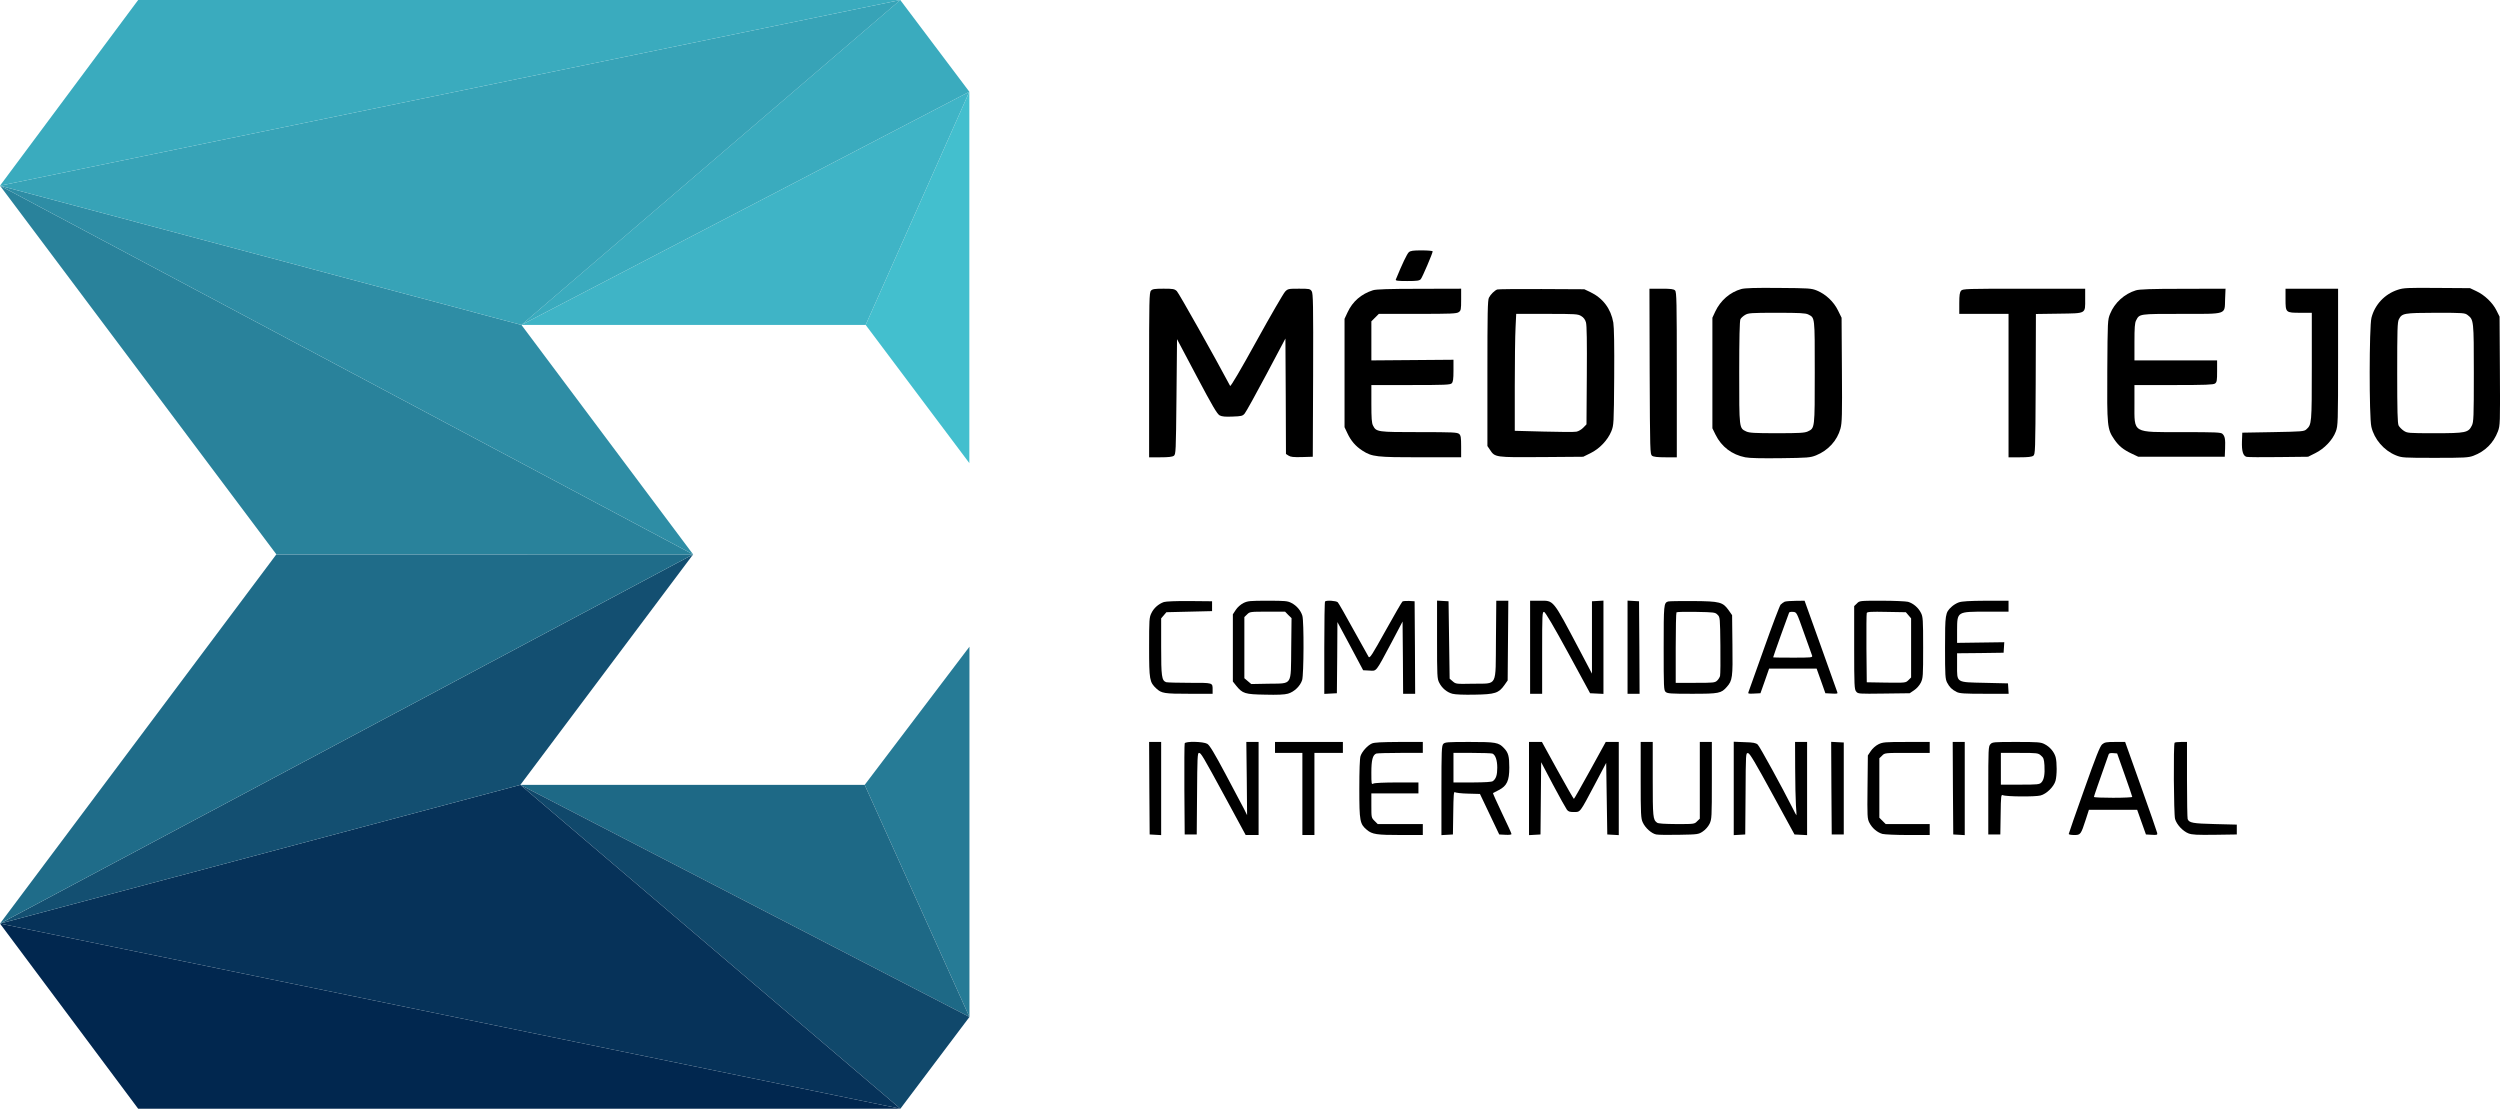 <?xml version="1.0" encoding="UTF-8"?> <!-- Generator: Adobe Illustrator 25.2.1, SVG Export Plug-In . SVG Version: 6.00 Build 0) --> <svg xmlns="http://www.w3.org/2000/svg" xmlns:xlink="http://www.w3.org/1999/xlink" version="1.1" id="Layer_1" x="0px" y="0px" viewBox="0 0 2283.5 1012.7" style="enable-background:new 0 0 2283.5 1012.7;" xml:space="preserve"> <style type="text/css"> .st0{fill:#267B96;} .st1{fill:#1E6986;} .st2{fill:#10486B;} .st3{fill:#01274F;} .st4{fill:#063259;} .st5{fill:#134F71;} .st6{fill:#1F6C89;} .st7{fill:#29829B;} .st8{fill:#2E8DA5;} .st9{fill:#43BFCE;} .st10{fill:#3FB4C6;} .st11{fill:#3AABBE;} .st12{fill:#37A3B7;} </style> <g> <polygon class="st0" points="885.5,590.7 789.8,716.9 885.5,928.9 "></polygon> <polygon class="st1" points="789.8,716.9 475.3,716.9 885.5,928.9 "></polygon> <polygon class="st2" points="885.5,928.9 475.3,716.9 822.4,1012.7 "></polygon> <polygon class="st3" points="126.2,1012.7 822.4,1012.7 0,843.6 "></polygon> <polygon class="st4" points="822.4,1012.7 475.3,716.9 0,843.6 "></polygon> <polygon class="st5" points="475.3,716.9 633.1,506.4 0,843.6 "></polygon> <polygon class="st6" points="0,843.6 633.1,506.4 252.4,506.4 "></polygon> <polygon class="st7" points="252.4,506.3 633.1,506.4 0,169.6 "></polygon> <polygon class="st8" points="633.1,506.4 476.3,296.8 0,169.6 "></polygon> <polygon class="st9" points="885.4,423 885.4,83.8 790.7,296.8 "></polygon> <polygon class="st10" points="885.4,83.8 476.2,296.8 790.7,296.8 "></polygon> <polygon class="st11" points="822.3,0 476.2,296.8 885.4,83.8 "></polygon> <polygon class="st12" points="0,169.6 476.3,296.8 822.4,0 "></polygon> <polygon class="st11" points="126.2,0 0,169.6 822.4,0 "></polygon> </g> <path d="M1286.8,230.4c-1.6,1.4-6.1,10.8-11.9,25c-0.4,1,2.1,1.3,10.4,1.3c9.2,0,11.2-0.3,12.5-1.8c1.4-1.7,10.8-23.6,10.8-25.3 c0-0.5-4.5-0.9-9.9-0.9C1290.7,228.7,1288.4,229,1286.8,230.4z"></path> <path d="M1590.5,264c-10.3,2.9-19,10.4-23.8,20.6l-2.6,5.6v50.5v50.5l2.9,5.9c5.4,10.9,14.9,18.2,27.1,20.6c4,0.8,14.9,1,32.5,0.8 c24.7-0.3,26.9-0.5,32.2-2.6c11.1-4.5,19.3-13.5,22.3-24.5c1.4-5.4,1.6-11.9,1.3-53.7l-0.3-47.5l-3.3-6.7 c-3.9-8-11.2-14.8-19.2-18.1c-5.2-2.1-7.1-2.2-35-2.4C1603.4,262.8,1593.8,263.1,1590.5,264z M1651.6,287.2c6.2,3.2,6,1.4,6,52.8 c0,51.8,0.1,51-6.4,54.1c-2.9,1.3-7.3,1.6-28.1,1.6c-20.8,0-25.2-0.3-28.1-1.6c-6.5-3.1-6.4-2.3-6.4-53.9c0-31,0.4-47.3,1.1-48.6 c0.5-1.1,2.5-2.9,4.2-3.9c3-1.8,5.2-2,29-2C1643.8,285.7,1649.2,286,1651.6,287.2z"></path> <path d="M2190.1,264.7c-11.9,3.9-20.9,13.5-24,25.5c-2.1,8.1-2.2,90.8-0.1,99.6c2.6,11.4,11.5,21.7,22.4,26.1 c5.5,2.2,6.7,2.3,35.7,2.3c27,0,30.5-0.2,35.1-1.9c10.7-4,18.4-11.7,22.4-22.3c2-5.4,2.1-7.1,1.8-55.2l-0.3-49.6l-2.8-5.6 c-3.4-7-10.9-14.2-18.5-17.7l-5.7-2.7l-30-0.2C2198.6,262.8,2195.6,262.9,2190.1,264.7z M2254.1,287.9c5.4,4.2,5.5,5,5.5,53 c0,40.2-0.2,44.6-1.8,47.8c-3.2,6.5-5.5,7-33.8,7c-24.5,0-25.2-0.1-28.5-2.3c-1.8-1.2-3.9-3.4-4.6-4.7c-1-1.9-1.3-13.7-1.3-48.3 c0-38.9,0.2-46.2,1.5-48.7c2.9-5.6,4.4-5.9,33.6-6C2250.5,285.7,2251.4,285.8,2254.1,287.9z"></path> <path d="M1051.3,265.5c-1.6,1.7-1.7,8.5-1.7,77v75.2h10.3c7.3,0,10.9-0.4,12.3-1.4c1.8-1.4,1.9-3.4,2.4-54l0.5-52.5l18,34 c14.4,27.2,18.6,34.3,20.9,35.6c2.1,1.1,5.2,1.4,11.8,1.1c8.1-0.3,9.2-0.5,11.1-2.8c1.2-1.4,10.1-17.4,19.7-35.5l17.5-33l0.3,52.7 l0.2,52.8l2.4,1.5c1.8,1.2,4.6,1.5,12.2,1.3l9.9-0.3l0.3-74.4c0.2-65.4,0-74.7-1.3-76.8c-1.5-2.2-2.2-2.3-11.6-2.3 c-9.6,0-10.2,0.1-12.7,2.7c-1.5,1.6-13.3,21.9-26.1,45.1c-14.7,26.7-23.7,41.9-24.1,41c-13.8-26-46.9-84.9-48.7-86.6 c-2.2-2-3.4-2.2-12.2-2.2C1054.5,263.7,1052.6,264,1051.3,265.5z"></path> <path d="M1254.1,265.1c-10.7,3.4-18.6,10.2-23.2,20.1l-2.8,6v49.5v49.5l2.6,5.5c3.2,6.9,7.5,11.9,13.7,15.9 c8.9,5.7,12.8,6.1,53.4,6.1h36.8v-9.8c0-8.3-0.3-10.2-1.8-11.5c-1.7-1.5-5.7-1.7-36.6-1.7c-38.1,0-39.1-0.1-42.1-6 c-1.2-2.3-1.5-6.7-1.5-20v-17h35.9c31.4,0,36.2-0.2,37.5-1.6c1.2-1.2,1.6-3.8,1.6-11.5v-10l-37.5,0.3l-37.5,0.3v-17.9v-17.8l3.4-3.4 l3.4-3.4h35.4c30.4,0,35.7-0.2,37.6-1.6c2-1.4,2.2-2.3,2.2-11.5v-9.9l-38.2,0.1C1268.4,263.8,1257,264.2,1254.1,265.1z"></path> <path d="M1367.6,264.4c-2.4,0.9-6.1,4.5-7.6,7.5c-1.2,2.2-1.4,14-1.4,69.1v66.4l2.3,3.4c4.6,7,4.7,7,47.2,6.7l38-0.3l6.7-3.3 c8.2-4,15.7-11.9,19-20c2.2-5.6,2.3-6.5,2.6-49.2c0.2-29.3-0.1-45.6-0.8-50c-2.2-12.7-9.5-22.4-21-27.9l-5.5-2.6l-39-0.2 C1386.7,263.9,1368.4,264.1,1367.6,264.4z M1444.3,288.7c2.1,1.2,3.6,3.2,4.3,5.7c0.8,2.6,1,17.8,0.8,48.5l-0.3,44.7l-2.9,3 c-1.6,1.7-4.5,3.4-6.3,3.7c-1.9,0.4-15.3,0.3-29.9-0.1l-26.4-0.7v-40.7c0-22.3,0.3-46.3,0.7-53.4l0.6-12.7h28.1 C1439.1,286.7,1441.3,286.8,1444.3,288.7z"></path> <path d="M1506.8,339.3c0.3,73.5,0.4,75.6,2.2,77c1.4,1,5,1.4,12.3,1.4h10.3v-75.4c0-67.3-0.2-75.6-1.6-77c-1.2-1.3-3.9-1.6-12.5-1.6 h-10.9L1506.8,339.3z"></path> <path d="M1791.3,265.5c-1.3,1.5-1.7,3.9-1.7,11.5v9.7h22.5h22.5v65.5v65.5h10.3c7.3,0,10.9-0.4,12.3-1.4c1.8-1.4,1.9-3.4,2.2-65.5 l0.2-64l21.1-0.3c25.3-0.4,23.9,0.4,23.9-13.5v-9.3h-55.8C1795.9,263.7,1792.8,263.8,1791.3,265.5z"></path> <path d="M1950.9,265.2c-10.5,3.2-19.5,11.4-23.5,21.4c-2.3,5.5-2.3,6.4-2.6,51.4c-0.3,51.5-0.1,53.9,6.4,63.4 c4.2,6.1,8.3,9.4,16.2,13.1l5.7,2.7h39.5h39.5l0.3-7.5c0.3-8.5-0.1-11.2-2.4-13.4c-1.3-1.4-6.1-1.6-36.6-1.6 c-46.3,0-43.8,1.5-43.8-25.9v-17.1h35.8c29.3,0,36.2-0.3,37.8-1.4c1.7-1.3,1.9-2.7,1.9-11.3v-9.8h-37.8h-37.7v-16.8 c0-12.9,0.3-17.5,1.5-19.7c3.1-6.1,2.6-6,41.1-6c42.7,0,39.7,1,40.2-13.4l0.4-9.6l-38.9,0.1C1964.8,263.8,1954.1,264.2,1950.9,265.2 z"></path> <path d="M2087.6,273.1c0,12.5,0.1,12.6,13.6,12.6h10.4v49c0,52.4-0.1,53.1-5,57.5c-2.1,1.9-4,2-30.4,2.5l-28.1,0.5l-0.3,7.9 c-0.3,9,1,13.4,4.3,14.2c1.2,0.3,14.3,0.4,29.1,0.2l27-0.3l6.6-3.3c8.3-4.1,15.8-12,18.7-19.7c2-5.4,2.1-7.3,2.1-68v-62.5h-24h-24 V273.1z"></path> <path d="M1063.1,549.9c-4.9,1.7-9.2,5.5-11.4,10.1c-2,4.1-2.1,5.9-2.1,31.3c0,29.7,0.4,31.8,6.6,37.6c4.8,4.4,7.2,4.8,30,4.8h21.4 v-3.4c0-6.9,0.8-6.6-21-6.6c-10.9,0-20.6-0.3-21.5-0.6c-4-1.6-4.5-5.1-4.5-32.3v-26l2.4-2.8l2.4-2.8l20.9-0.5l20.8-0.5v-4.5v-4.5 l-20.5-0.2C1074.2,548.9,1064.9,549.3,1063.1,549.9z"></path> <path d="M1135.8,550.8c-2.6,1.3-5.5,3.9-7,6.2l-2.7,4.1v30.7v30.7l3.1,3.9c5.8,7.1,7.9,7.8,26.3,8.1c11.2,0.3,17.8,0,20.9-0.9 c5.7-1.6,11.3-7,13-12.5c1.5-5.2,1.7-53.2,0.2-58.6c-1.4-4.8-5.3-9.4-10.1-11.8c-3.4-1.8-5.9-2-21.6-2 C1141.7,548.7,1139.7,548.9,1135.8,550.8z M1176.7,561.7l3,2.9l-0.3,27.5c-0.4,34.9,1.5,32-20.7,32.4l-15.8,0.3l-3.1-2.6l-3.2-2.7 v-27.9v-28l2.5-2.4c2.4-2.4,2.7-2.5,18.5-2.5h16.2L1176.7,561.7z"></path> <path d="M1210.3,549.4c-0.4,0.3-0.7,19.5-0.7,42.5v41.9l5.8-0.3l5.7-0.3l0.3-32.5l0.2-32.5l11.8,22l11.7,22l5.7,0.3 c6.8,0.4,5.4,2.1,20.4-26l9.9-18.8l0.3,33l0.2,33h5.5h5.5l-0.2-42.3l-0.3-42.2l-5-0.3c-2.7-0.1-5.5,0.1-6.1,0.5 c-0.6,0.5-7.5,12.4-15.4,26.6c-12.4,22.3-14.4,25.5-15.5,24c-0.6-1-6.9-12.3-14-25.1c-7-12.8-13.4-24-14.2-24.8 C1220.4,548.7,1211.5,548.1,1210.3,549.4z"></path> <path d="M1312.6,584.2c0,33.3,0.1,35.8,2,39.4c2.5,5,7.1,8.8,12.1,10.1c2.5,0.7,10.7,1,20.3,0.8c18.6-0.3,21.9-1.4,27.1-8.7l3-4.3 l0.3-36.4l0.3-36.4h-5.5h-5.5l-0.3,35.5c-0.4,44.1,1.8,39.9-20.7,40.3c-15.6,0.3-15.9,0.3-18.7-2.1l-2.9-2.5l-0.5-35.4l-0.5-35.3 l-5.2-0.3l-5.3-0.3V584.2z"></path> <path d="M1397.6,591.2v42.5h5.5h5.5v-37.6c0-35.2,0.1-37.5,1.8-37.2c1.1,0.2,8.7,13.1,21.9,37.3l20.1,37l6.1,0.3l6.1,0.3v-42.6 v-42.6l-5.2,0.3l-5.3,0.3v33v33.1l-11.1-21.1c-25.4-47.9-23.4-45.5-37-45.5h-8.4V591.2z"></path> <path d="M1486.6,591.1v42.6h5.5h5.5l-0.2-42.3l-0.3-42.2l-5.2-0.3l-5.3-0.3V591.1z"></path> <path d="M1523.6,549.4c-3.9,1.4-4,2.5-4,42.3c0,36.2,0.1,38.8,1.8,40.3c1.6,1.5,4.8,1.7,24.1,1.7c24.7,0,26.6-0.4,31.8-6.3 c5.1-5.8,5.5-8.5,5.1-38.4l-0.3-27.1l-3-4.3c-5.5-7.7-7.9-8.4-32.5-8.6C1534.8,548.9,1524.4,549.1,1523.6,549.4z M1568.8,561.5 c2.3,2.2,2.3,2.7,2.6,28c0.2,14.1,0,26.7-0.3,27.9c-0.3,1.2-1.5,3.2-2.7,4.3c-2,1.9-3.5,2-20,2h-17.8v-31.8 c0-17.5,0.3-32.2,0.7-32.6c0.4-0.4,8.5-0.6,18-0.4C1565.7,559.2,1566.7,559.3,1568.8,561.5z"></path> <path d="M1630.1,549.6c-1.1,0.5-2.7,1.7-3.7,2.7c-0.9,1.1-7.7,19-15.1,39.9c-7.5,20.9-13.9,38.8-14.2,39.8c-0.7,1.6-0.2,1.8,5.1,1.5 l5.8-0.3l4-11.3l3.9-11.2h21.7h21.7l4,11.2l4,11.3l5.8,0.3c5.2,0.3,5.7,0.1,5-1.5c-0.3-1-7.2-20.1-15.2-42.6l-14.6-40.7l-8.1,0.1 C1635.8,548.8,1631.2,549.2,1630.1,549.6z M1647.8,578.2c3.8,10.4,7.1,19.8,7.4,20.7c0.5,1.7-0.8,1.8-17.5,1.8 c-10,0-18.1-0.1-18.1-0.3c0-0.6,14.1-40,14.6-40.9c0.3-0.5,2-0.8,3.7-0.6C1641.1,559.2,1641.1,559.3,1647.8,578.2z"></path> <path d="M1696.1,551.2l-2.5,2.4v37.9c0,34.7,0.2,38.2,1.8,40.1c1.7,2.2,2.1,2.2,25.3,1.9l23.6-0.3l4-2.7c2.4-1.6,4.9-4.4,6.2-7 c2-4.2,2.1-5.9,2.1-32.2c0-25.5-0.2-28-2-31.5c-2.4-4.8-7-8.7-11.8-10.1c-2-0.5-12.8-1-24-1C1698.6,548.7,1698.5,548.7,1696.1,551.2 z M1743.2,562l2.4,2.8v27v27l-2.5,2.5c-2.5,2.4-2.5,2.4-20.2,2.2l-17.8-0.3l-0.3-31c-0.1-17,0-31.6,0.3-32.3c0.4-1.1,4.2-1.3,18.1-1 l17.6,0.3L1743.2,562z"></path> <path d="M1789.2,550.2c-2.1,0.7-5.2,2.6-6.8,4.2c-5.6,5.2-5.8,6.7-5.8,37.3c0,25.6,0.2,28.4,1.9,31.8c2.2,4.2,4.3,6.3,8.8,8.6 c2.7,1.3,6.9,1.6,25.3,1.6h22.1l-0.3-4.8l-0.3-4.7l-21.3-0.5c-26.5-0.6-25.2,0.2-25.2-16.1v-10.9l21.3-0.2l21.2-0.3l0.3-4.8l0.3-4.8 l-21.5,0.3l-21.6,0.3v-11.5c0.1-17.2-0.2-17,26.9-17h20.1v-5v-5h-20.7C1798.9,548.8,1792,549.2,1789.2,550.2z"></path> <path d="M1049.8,719.9l0.3,42.3l5.3,0.3l5.2,0.3v-42.5v-42.6h-5.5h-5.5L1049.8,719.9z"></path> <path d="M1082.1,679c-0.3,0.6-0.4,19.7-0.3,42.2l0.3,41h5.5h5.5l0.3-37.3c0.2-32,0.4-37.2,1.7-37.2c1.9,0,3,1.8,24.4,41.2l18.3,33.8 h5.9h5.9v-42.5v-42.5h-5.6h-5.6l0.4,33.5l0.3,33.4l-2.8-5.7c-1.6-3.1-9.2-17.4-16.8-31.7c-10.5-19.7-14.6-26.5-16.8-27.8 C1099.1,677.3,1082.8,676.9,1082.1,679z"></path> <path d="M1164.6,682.7v5h12.5h12.5v37.5v37.5h5.5h5.5v-37.5v-37.5h13h13v-5v-5h-31h-31V682.7z"></path> <path d="M1253.1,679.1c-4,1.8-9,7.3-10.4,11.5c-0.7,2.2-1.1,12.8-1.1,30c0,29.6,0.5,32,6.9,37.4c4.9,4.1,9,4.7,30.9,4.7h20.2v-5v-5 H1279h-20.6l-2.9-2.9c-2.9-2.9-2.9-3.1-2.9-14v-11.1h21.5h21.5v-5v-5H1276c-11.5,0-20.3,0.4-21.5,1c-1.8,1-1.9,0.6-1.9-10 c0-11.5,1.2-16.1,4.5-17.4c0.9-0.3,10.9-0.6,22.1-0.6h20.4v-5v-5h-21.7C1261.9,677.8,1255.3,678.1,1253.1,679.1z"></path> <path d="M1318.3,679.5c-1.5,1.7-1.7,6.1-1.7,42.6v40.7l5.3-0.3l5.2-0.3l0.3-19.9c0.2-16,0.5-19.6,1.5-18.7c0.7,0.5,6.2,1.2,12.1,1.3 l10.8,0.3l8.8,18.5l8.8,18.5l5.6,0.3c3.4,0.2,5.6-0.1,5.6-0.7c0-0.6-3.9-9.2-8.7-19.1c-4.7-9.9-8.4-18.1-8.2-18.3 c0.2-0.1,2.6-1.4,5.4-2.8c7.3-3.8,9.5-8.5,9.5-20.5c0-10.3-0.9-13.6-4.8-17.7c-5-5.3-7.4-5.7-31.7-5.7 C1321.9,677.7,1319.8,677.9,1318.3,679.5z M1363.1,688.3c2.8,1.1,4.5,6,4.5,12.9c0,6.7-1.1,10-3.9,12.2c-1.1,0.9-6.9,1.2-18.8,1.3 h-17.3v-13.5v-13.5h16.9C1353.8,687.7,1362.2,688,1363.1,688.3z"></path> <path d="M1396.6,720.3v42.5l5.3-0.3l5.2-0.3l0.3-33l0.3-33l10.8,20.5c6,11.3,11.7,21.5,12.6,22.7c1.3,1.9,2.6,2.3,6.5,2.3 c6,0,5.2,1,19.1-25.2l10.4-19.7l0.5,32.7l0.5,32.7l5.3,0.3l5.2,0.3v-42.5v-42.6h-5.9h-6l-14.3,26c-7.9,14.3-14.5,26-14.8,26 c-0.3,0-7-11.7-14.9-26l-14.3-26h-5.9h-5.9V720.3z"></path> <path d="M1498.6,712.4c0,31.5,0.2,35.2,1.9,38.8c2.3,5.1,8.1,10.2,12.3,11c1.9,0.4,11.2,0.5,20.9,0.3c17.1-0.3,17.7-0.4,21.6-3 c2.4-1.6,4.9-4.4,6.2-7c2-4.3,2.1-5.8,2.1-39.6v-35.2h-5.5h-5.5v35v35.1l-2.5,2.4c-2.4,2.5-2.7,2.5-18.7,2.5 c-11.2-0.1-16.8-0.4-17.9-1.3c-3.7-2.8-3.9-4.9-3.9-39.6v-34.1h-5.5h-5.5V712.4z"></path> <path d="M1583.6,720.2v42.6l5.3-0.3l5.2-0.3l0.3-37.3c0.2-37.1,0.2-37.3,2.3-37c1.6,0.2,6.7,8.9,22.2,37.3l20.2,37l5.8,0.3l5.7,0.3 v-42.6v-42.5h-5.5h-5.5l0.1,24.2c0,13.4,0.4,28.5,0.7,33.6c0.4,5,0.6,9.2,0.5,9.2c-0.2,0-1.7-2.8-3.4-6.3 c-9.3-18.5-30.2-56.7-32-58.3c-1.7-1.5-4-2-12-2.2l-9.9-0.4V720.2z"></path> <path d="M1672.8,719.9l0.3,42.3h5.5h5.5v-42v-42l-5.8-0.3l-5.7-0.3L1672.8,719.9z"></path> <path d="M1715.8,679.8c-2.6,1.3-5.5,3.9-7,6.2l-2.7,4l-0.3,28.8c-0.3,27.2-0.2,29,1.7,32.7c2.5,4.9,7.1,8.8,11.9,10.2 c2,0.5,12.6,1,23.5,1h19.7v-5v-5h-20.1h-20.1l-2.9-2.9l-2.9-2.9v-27.2v-27.1l2.5-2.4c2.4-2.5,2.5-2.5,23-2.5h20.5v-5v-5h-21.2 C1721.6,677.7,1719.8,677.9,1715.8,679.8z"></path> <path d="M1783.8,719.9l0.3,42.3l5.3,0.3l5.2,0.3v-42.5v-42.6h-5.5h-5.5L1783.8,719.9z"></path> <path d="M1818,679.8c-1.8,2-1.9,4.2-1.9,42.3v40.1h5.5h5.5l0.3-18.3c0.2-17,0.4-18.3,2-17.6c2.8,1.4,29.6,1.6,34.4,0.3 c5.5-1.4,12.2-8,13.7-13.4c1.4-5,1.4-16.8,0.1-21.7c-1.4-4.8-5.3-9.4-10.1-11.8c-3.4-1.8-6-2-25.7-2 C1820.8,677.7,1819.8,677.8,1818,679.8z M1864.2,690.1c2.4,2,2.8,3.2,3.2,8.9c0.5,8.3-0.4,13.3-2.9,15.8c-1.7,1.7-3.4,1.9-19.4,1.9 h-17.5v-14.5v-14.5h16.9C1860.9,687.7,1861.6,687.8,1864.2,690.1z"></path> <path d="M1920.1,679.9c-2,1.8-5.6,10.8-16.5,41.6c-7.7,21.6-14,39.7-14,40.2c0,0.6,2.2,1,5,1c5.8,0,6.1-0.4,10.6-14.3l2.8-8.7h22.1 h22l4,11.3l4,11.2l5.3,0.3c4.8,0.3,5.3,0.1,5-1.6c-0.2-1-6.8-20.2-14.8-42.5l-14.5-40.7h-9.2C1923.8,677.7,1922.4,678,1920.1,679.9z M1940.7,707.7c3.8,10.7,6.9,19.8,6.9,20.2c0,0.4-7.9,0.8-17.5,0.8c-9.6,0-17.5-0.3-17.5-0.8c0-0.6,3.9-11.8,13.5-39 c0.3-0.9,1.8-1.2,4.1-1l3.6,0.3L1940.7,707.7z"></path> <path d="M1986.3,678.4c-1.2,1.1-0.8,65.4,0.4,69.6c1.4,5.1,7.1,11.2,12.2,13.2c3.4,1.3,7.8,1.5,24.2,1.3l20-0.3v-4.5v-4.5l-20-0.5 c-20.2-0.5-23.6-1.1-24.9-4.6c-0.3-0.8-0.6-17.1-0.6-36v-34.4h-5.3C1989.3,677.7,1986.6,678,1986.3,678.4z"></path> </svg> 
